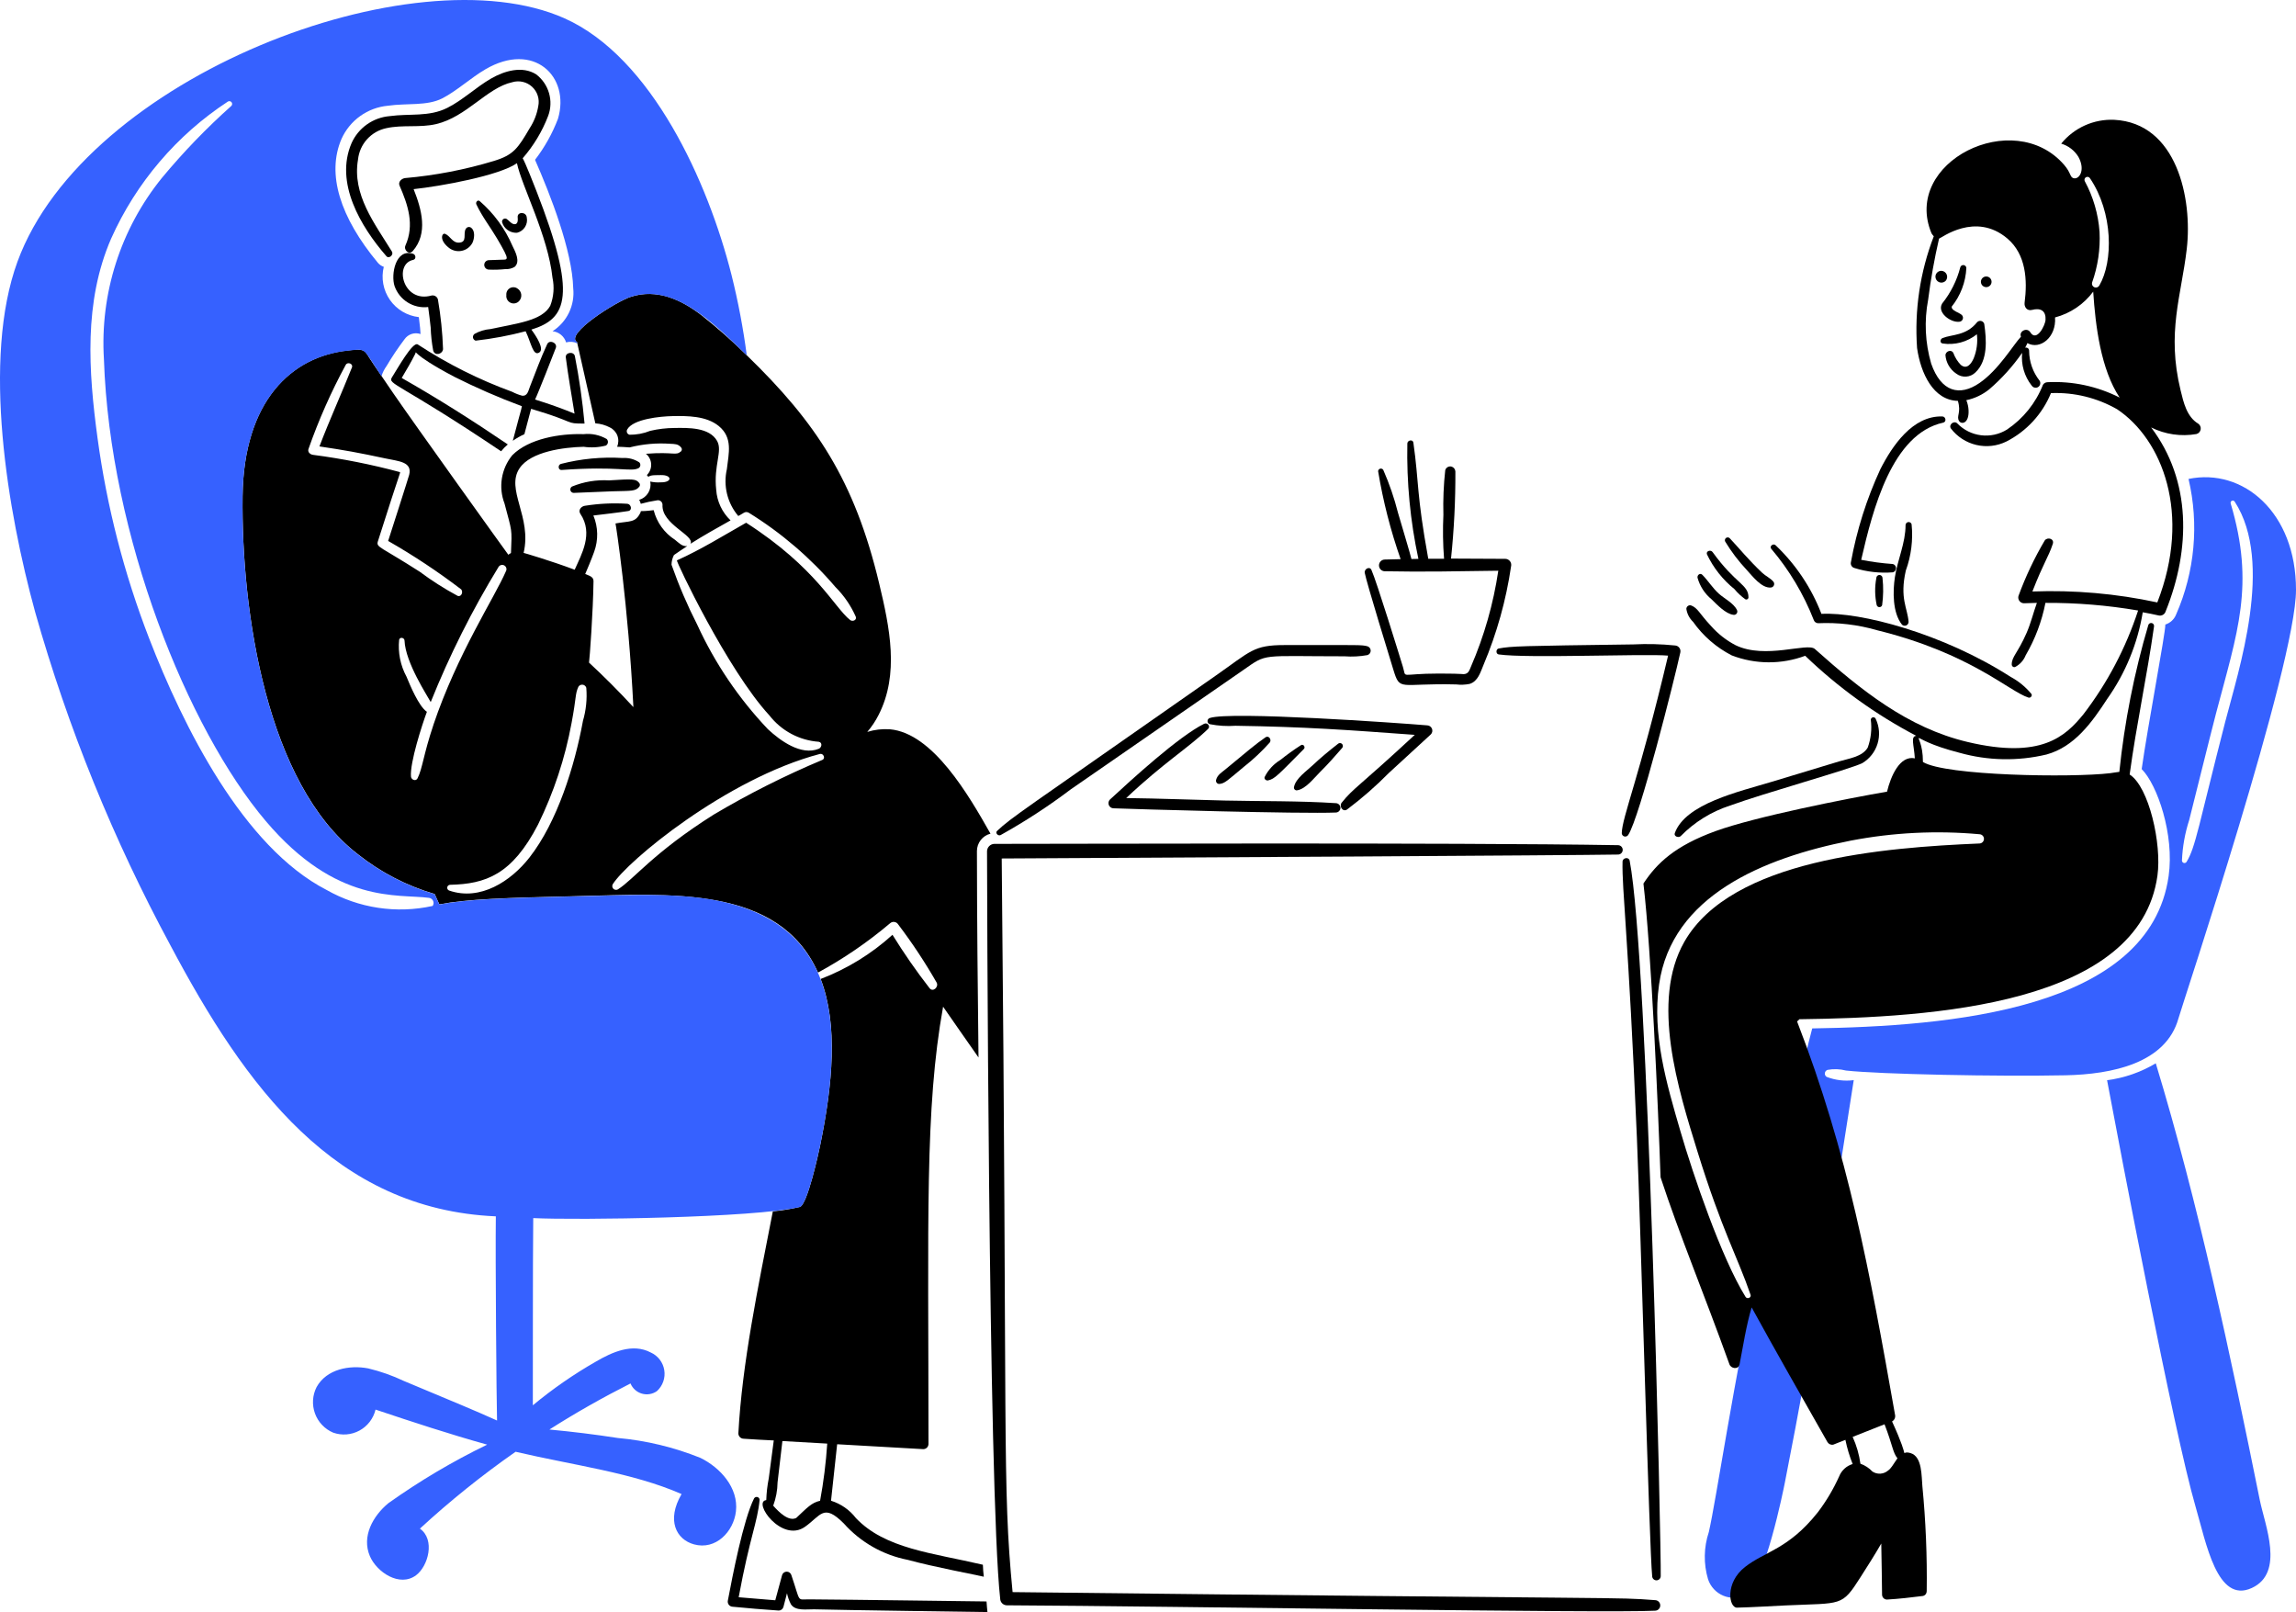 <?xml version="1.0" encoding="UTF-8"?> <svg xmlns="http://www.w3.org/2000/svg" width="967" height="679" viewBox="0 0 967 679" fill="none"> <path d="M921.738 201.688C926.218 220.766 924.389 240.783 916.526 258.733C916.136 259.739 915.525 260.644 914.738 261.382C913.952 262.121 913.009 262.673 911.981 262.998C911.981 266.907 904.54 305.904 902.005 323.871C908.622 330.487 915.824 351.548 913.365 368.884C905.354 425.491 820.545 432.184 763.246 433.079C760.309 443.768 746.582 503.714 742.378 523.675C729.41 585.576 722.976 630.772 719.709 645.135C717.555 651.577 717.437 658.525 719.373 665.036C719.88 666.577 720.712 667.991 721.812 669.183C722.912 670.376 724.254 671.319 725.749 671.949C727.244 672.58 728.857 672.882 730.478 672.837C732.1 672.792 733.693 672.4 735.151 671.688C743.203 667 751.204 626.991 751.723 624.354C764.177 561.1 771.644 513.313 780.734 454.868C776.87 455.37 772.943 454.892 769.312 453.479C769.05 453.312 768.841 453.073 768.709 452.791C768.578 452.509 768.529 452.196 768.57 451.887C768.611 451.579 768.738 451.288 768.939 451.05C769.139 450.812 769.403 450.636 769.699 450.542C772.276 450.068 774.925 450.161 777.461 450.817C791.677 452.39 841.759 453.397 869.93 452.817C889.602 452.41 912.24 447.728 917.493 428.865C919.254 422.544 967 279.738 967 248.421C967.036 215.837 944.774 196.939 921.738 201.688ZM937.261 303.69C925.947 347.695 924.71 356.78 920.908 362.954C920.786 363.144 920.605 363.29 920.393 363.37C920.182 363.449 919.95 363.459 919.733 363.396C919.515 363.334 919.323 363.204 919.186 363.024C919.048 362.845 918.972 362.625 918.969 362.399C919.205 356.595 920.232 350.85 922.023 345.323C923.28 340.493 930.675 310.505 933.332 300.361C942.325 266.179 949.772 246.436 939.485 212C939.42 211.779 939.439 211.542 939.537 211.334C939.636 211.126 939.808 210.961 940.02 210.872C940.232 210.782 940.47 210.774 940.688 210.849C940.905 210.924 941.088 211.076 941.201 211.277C957.874 236.99 942.727 282.446 937.266 303.69H937.261Z" fill="#3661FF"></path> <path d="M907.94 447.768C901.664 451.525 894.682 453.951 887.429 454.893C892.732 483.273 915.59 603.247 924.68 634.396C929.184 649.812 933.775 675.485 948.408 668.71C962.318 662.272 953.9 642.32 951.736 631.622C939.552 571.289 925.912 506.849 907.94 447.768Z" fill="#3661FF"></path> <path d="M697.004 673.841C678.956 672.497 696.322 673.536 426.473 670.461C422.01 624.334 424.351 608.281 421.892 361.519C489.3 361.188 662.379 360.206 681.465 359.86C681.988 359.86 682.489 359.652 682.858 359.283C683.227 358.913 683.435 358.412 683.435 357.89C683.435 357.368 683.227 356.867 682.858 356.497C682.489 356.128 681.988 355.92 681.465 355.92C613.004 354.734 437.879 355.411 418.808 355.365C417.99 355.382 417.21 355.715 416.631 356.294C416.053 356.872 415.72 357.652 415.703 358.47C415.703 359.229 416.212 628.187 421.246 673.24C421.26 673.972 421.557 674.669 422.074 675.186C422.591 675.703 423.289 676 424.02 676.014C494.7 676.376 676.813 679.409 697.045 678.284C697.634 678.279 698.197 678.04 698.61 677.619C699.023 677.199 699.251 676.631 699.246 676.042C699.241 675.453 699.001 674.89 698.581 674.477C698.16 674.064 697.593 673.836 697.004 673.841Z" fill="black"></path> <path d="M686.361 362.456C686.025 360.735 683.409 361.178 683.363 362.842C683.068 374.762 685.796 393.523 689.41 479.146C691.049 518.006 694.667 652.195 695.838 663.697C695.838 664.175 696.028 664.634 696.366 664.972C696.704 665.309 697.162 665.499 697.64 665.499C698.118 665.499 698.576 665.309 698.914 664.972C699.252 664.634 699.442 664.175 699.442 663.697C699.711 653.635 694.23 403.239 686.361 362.456Z" fill="black"></path> <path d="M421.424 351.666C431.7 345.947 441.564 339.518 450.944 332.427C460.645 325.719 518.734 285.571 523.569 282.202C533.931 274.97 530.45 276.379 566.251 276.379C569.483 276.619 572.732 276.448 575.921 275.87C576.318 275.748 576.665 275.501 576.912 275.167C577.159 274.833 577.292 274.428 577.292 274.013C577.292 273.597 577.159 273.193 576.912 272.858C576.665 272.524 576.318 272.278 575.921 272.155C573.274 271.503 573.671 271.646 540.996 271.646C527.91 271.646 526.806 274.191 512.112 284.452C428.193 343.212 426.397 343.904 419.923 349.925C419.042 350.755 420.32 352.175 421.424 351.666Z" fill="black"></path> <path d="M586.798 281.902C589.719 291.404 589.185 287.587 613.294 288.223C615.179 288.447 617.087 288.373 618.949 288.004C622.512 286.925 623.53 283.011 624.823 279.962C630.426 266.687 634.32 252.754 636.412 238.497C636.504 238.129 636.512 237.745 636.437 237.373C636.361 237.001 636.204 236.651 635.975 236.348C635.747 236.045 635.454 235.797 635.117 235.622C634.78 235.447 634.409 235.349 634.03 235.336C626.431 235.336 618.761 235.28 611.126 235.224C612.403 223.034 613.014 210.784 612.958 198.528C612.932 198.064 612.763 197.62 612.476 197.256C612.188 196.892 611.795 196.625 611.35 196.492C610.799 196.345 610.212 196.42 609.715 196.699C609.218 196.979 608.849 197.441 608.688 197.988C608 204.227 607.74 210.505 607.91 216.779C607.616 222.951 607.709 229.135 608.189 235.295H601.537C596.488 207.521 597.705 203.678 595.272 186.399C595.063 184.903 592.783 185.351 592.727 186.735C592.39 203.066 593.953 219.381 597.384 235.351C596.366 235.351 595.445 235.351 594.447 235.407C594.447 234.929 589.281 217.594 588.793 215.95C587.231 209.763 585.154 203.717 582.583 197.876C582.452 197.665 582.256 197.501 582.025 197.408C581.794 197.315 581.54 197.298 581.298 197.36C581.057 197.422 580.842 197.559 580.684 197.752C580.526 197.945 580.434 198.182 580.42 198.431C582.499 211.027 585.67 223.418 589.897 235.463C587.627 235.519 585.352 235.56 583.138 235.631C582.503 235.66 581.904 235.933 581.465 236.392C581.027 236.851 580.782 237.462 580.782 238.097C580.782 238.733 581.027 239.343 581.465 239.803C581.904 240.262 582.503 240.534 583.138 240.563C599.104 240.894 615.066 240.563 631.032 240.339C628.971 254.257 625.095 267.845 619.504 280.756C618.949 282.029 618.623 283.444 617.066 283.81C615.941 284.07 617.407 283.642 606.087 283.642C589.103 283.642 592.462 285.994 590.844 280.761C589.521 276.491 579.799 244.859 577.611 240.014C576.832 238.298 574.491 239.627 574.786 241.235C575.483 245.134 585.637 278.13 586.798 281.902Z" fill="black"></path> <path d="M705.427 271.814C699.609 271.219 693.754 271.071 687.914 271.371C639.984 272.013 636.666 272.094 631.2 273.092C629.978 273.311 629.927 275.402 631.2 275.586C643.293 277.331 693.044 275.199 702.546 276.095C690.397 327.5 683.206 343.935 683.033 350.877C683.045 351.192 683.157 351.494 683.354 351.74C683.55 351.986 683.82 352.162 684.125 352.243C684.429 352.324 684.751 352.305 685.044 352.189C685.336 352.073 685.584 351.867 685.751 351.6C690.555 344.388 705.264 285.943 707.702 274.746C707.778 274.4 707.776 274.042 707.698 273.697C707.62 273.351 707.467 273.028 707.25 272.748C707.033 272.468 706.758 272.24 706.443 272.078C706.128 271.917 705.781 271.827 705.427 271.814Z" fill="black"></path> <path d="M508.793 306.962C509.954 305.848 508.508 304.112 507.134 304.799C496.298 310.184 476.347 328.512 467.435 336.732C467.146 337.038 466.953 337.422 466.879 337.837C466.805 338.251 466.853 338.678 467.018 339.066C467.182 339.453 467.456 339.785 467.806 340.019C468.156 340.254 468.566 340.381 468.987 340.386C477.589 340.737 548.025 342.794 562.673 342.162C563.177 342.137 563.652 341.918 564 341.552C564.348 341.186 564.542 340.7 564.542 340.195C564.542 339.69 564.348 339.204 564 338.838C563.652 338.472 563.177 338.254 562.673 338.228C547.154 337.21 531.407 337.47 515.848 337.119C501.989 336.803 488.185 336.233 474.326 336.065C490.343 320.949 500.314 315.141 508.793 306.962Z" fill="black"></path> <path d="M567.334 340.891C573.585 336.198 579.478 331.047 584.965 325.48C590.876 320.074 596.771 314.659 602.652 309.233C602.945 308.921 603.143 308.532 603.222 308.111C603.3 307.69 603.257 307.255 603.096 306.859C602.935 306.462 602.664 306.119 602.315 305.872C601.965 305.624 601.552 305.482 601.125 305.462C589.144 304.444 518.082 299.431 509.541 302.362C509.259 302.444 509.012 302.615 508.836 302.849C508.659 303.084 508.564 303.369 508.564 303.663C508.564 303.956 508.659 304.242 508.836 304.476C509.012 304.711 509.259 304.882 509.541 304.963C513.099 305.669 516.735 305.893 520.352 305.63C549.688 306.078 567.09 307.35 595.857 309.457C571.605 331.933 570.139 331.73 565.09 338.005C563.873 339.481 565.507 342.113 567.334 340.891Z" fill="black"></path> <path d="M532.964 310.51C528.704 313.427 525.171 316.501 516.112 323.978C514.503 325.306 512.732 326.309 512.177 328.416C512.123 328.614 512.115 328.822 512.153 329.024C512.191 329.226 512.275 329.417 512.397 329.582C512.52 329.748 512.678 329.883 512.861 329.978C513.043 330.073 513.244 330.125 513.45 330.131C515.812 330.004 516.977 328.645 523.93 322.873C527.823 319.813 531.441 316.417 534.74 312.724C535.707 311.584 534.414 309.518 532.964 310.51Z" fill="black"></path> <path d="M534.073 328.635C536.883 328.019 538.272 326.39 549.154 315.402C549.923 314.623 548.925 313.172 547.933 313.793C544.941 315.71 542.053 317.783 539.28 320.003C536.422 321.724 534.115 324.224 532.628 327.21C532.302 328.029 533.244 328.818 534.073 328.635Z" fill="black"></path> <path d="M563.456 313.279C559.792 316.155 556.285 319.025 552.921 322.206C550.376 324.629 545.668 327.805 544.996 331.408C544.948 331.6 544.95 331.8 545.002 331.99C545.055 332.181 545.156 332.354 545.295 332.494C545.435 332.633 545.608 332.734 545.798 332.786C545.988 332.839 546.189 332.841 546.38 332.793C550.03 332.177 553.409 327.627 555.918 325.158C559.227 321.876 562.229 318.501 565.232 315.015C565.346 314.898 565.436 314.76 565.497 314.609C565.558 314.457 565.588 314.296 565.586 314.132C565.584 313.969 565.55 313.808 565.486 313.658C565.422 313.508 565.329 313.373 565.212 313.259C565.095 313.145 564.957 313.055 564.806 312.994C564.655 312.934 564.493 312.903 564.33 312.905C564.167 312.907 564.006 312.941 563.856 313.005C563.706 313.069 563.57 313.162 563.456 313.279Z" fill="black"></path> <path d="M218.693 126.703C219.025 126.327 219.272 125.882 219.415 125.401C219.558 124.92 219.594 124.413 219.52 123.916C219.446 123.42 219.265 122.945 218.988 122.526C218.712 122.107 218.347 121.754 217.919 121.491C217.45 121.163 216.897 120.977 216.325 120.956C215.754 120.935 215.188 121.079 214.697 121.372C214.205 121.664 213.808 122.092 213.554 122.604C213.299 123.116 213.198 123.691 213.262 124.259C213.171 124.923 213.298 125.598 213.623 126.184C213.948 126.77 214.453 127.235 215.064 127.51C215.675 127.785 216.359 127.855 217.013 127.709C217.667 127.564 218.256 127.211 218.693 126.703Z" fill="black"></path> <path d="M269.243 194.7C267.16 193.336 264.687 192.694 262.204 192.873C253.459 192.339 244.685 193.18 236.201 195.367C234.867 195.794 235.04 198.023 236.537 197.911C260.509 196.186 265.599 198.873 268.963 197.133C269.161 197.006 269.328 196.838 269.452 196.639C269.577 196.44 269.655 196.216 269.682 195.983C269.709 195.75 269.683 195.514 269.607 195.292C269.531 195.07 269.407 194.868 269.243 194.7Z" fill="black"></path> <path d="M256.519 202.294C251.177 201.97 245.831 202.861 240.883 204.9C240.617 205.062 240.411 205.305 240.296 205.594C240.18 205.884 240.162 206.202 240.243 206.503C240.325 206.803 240.502 207.069 240.748 207.26C240.994 207.451 241.295 207.557 241.606 207.562C247.037 207.404 252.473 207.053 257.847 206.895C265.965 206.666 267.711 206.966 269.324 204.859C269.481 204.608 269.544 204.31 269.503 204.017C269.462 203.724 269.32 203.455 269.101 203.256C267.762 201.653 266.474 201.673 256.519 202.294Z" fill="black"></path> <path d="M707.814 352.144C713.611 346.212 720.764 341.778 728.656 339.227C743.198 333.933 778.912 324.008 784.317 321.377C787.406 319.544 789.703 316.627 790.758 313.194C791.814 309.76 791.554 306.057 790.028 302.805C789.952 302.563 789.793 302.356 789.579 302.219C789.365 302.083 789.11 302.026 788.859 302.059C788.607 302.092 788.376 302.212 788.204 302.399C788.032 302.585 787.932 302.826 787.921 303.08C788.426 307.028 787.988 311.04 786.643 314.786C784.378 318.731 778.662 319.392 774.672 320.609C765.19 323.5 755.754 326.34 746.287 329.2C732.377 333.404 709.881 338.402 705.376 350.821C704.872 352.175 706.827 352.928 707.814 352.144Z" fill="black"></path> <path d="M819.405 118.31C819.736 117.952 819.956 117.508 820.042 117.029C820.127 116.55 820.074 116.057 819.887 115.607C819.701 115.158 819.39 114.772 818.99 114.494C818.591 114.216 818.12 114.058 817.634 114.04C817.306 114.038 816.981 114.102 816.678 114.227C816.375 114.351 816.1 114.535 815.868 114.767C815.636 114.999 815.452 115.274 815.327 115.577C815.202 115.881 815.139 116.206 815.14 116.533C815.146 117.025 815.295 117.504 815.57 117.912C815.845 118.319 816.234 118.637 816.688 118.826C817.142 119.015 817.641 119.067 818.124 118.975C818.607 118.884 819.053 118.652 819.405 118.31Z" fill="black"></path> <path d="M836.537 116.426C835.941 116.426 835.371 116.663 834.95 117.084C834.529 117.505 834.292 118.076 834.292 118.671C834.292 119.266 834.529 119.837 834.95 120.258C835.371 120.679 835.941 120.916 836.537 120.916C837.132 120.916 837.703 120.679 838.124 120.258C838.545 119.837 838.781 119.266 838.781 118.671C838.781 118.076 838.545 117.505 838.124 117.084C837.703 116.663 837.132 116.426 836.537 116.426Z" fill="black"></path> <path d="M825.116 135.497C825.44 135.491 825.756 135.389 826.024 135.206C826.292 135.022 826.501 134.765 826.625 134.464C826.749 134.164 826.782 133.834 826.721 133.515C826.66 133.195 826.507 132.901 826.281 132.668C825.228 131.614 821.731 130.835 822.011 129.105C825.723 124.475 827.877 118.791 828.164 112.864C828.151 112.557 828.031 112.265 827.824 112.039C827.617 111.813 827.337 111.667 827.033 111.627C826.729 111.586 826.421 111.655 826.162 111.82C825.904 111.984 825.711 112.235 825.619 112.528C824.187 118.101 821.584 123.306 817.985 127.797C815.649 131.624 821.573 135.899 825.116 135.497Z" fill="black"></path> <path d="M832.715 135.66C828.099 141.472 822.159 140.749 818.133 142.368C817.14 142.77 816.861 144.363 818.133 144.643C820.682 145.032 823.285 144.887 825.775 144.219C828.266 143.55 830.591 142.372 832.603 140.76C833.009 144.182 832.551 147.653 831.269 150.852C830.251 153.183 828.373 155.8 825.783 153.621C824.419 152.188 823.362 150.49 822.678 148.633C821.859 146.964 819.451 147.911 819.354 149.519C819.47 151.081 819.939 152.597 820.727 153.951C821.514 155.305 822.599 156.463 823.9 157.337C825.092 158.251 826.577 158.699 828.076 158.597C829.575 158.495 830.986 157.849 832.043 156.782C837.301 151.784 836.654 142.994 835.703 136.423C835.619 136.121 835.458 135.847 835.234 135.628C835.011 135.409 834.733 135.253 834.43 135.175C834.127 135.098 833.809 135.102 833.507 135.187C833.206 135.272 832.933 135.435 832.715 135.66Z" fill="black"></path> <path d="M780.988 239.184C786.236 240.829 791.752 241.449 797.234 241.011C797.613 240.902 797.946 240.672 798.183 240.357C798.419 240.043 798.547 239.659 798.547 239.265C798.547 238.871 798.419 238.488 798.183 238.173C797.946 237.858 797.613 237.629 797.234 237.519C792.748 237.206 788.286 236.613 783.874 235.743C788.801 214.367 796.853 182.709 818.407 177.981C819.909 177.65 819.517 175.436 818.077 175.375C805.551 174.968 796.949 187.732 791.91 197.657C786.159 210.112 782.005 223.244 779.548 236.741C779.423 237.255 779.504 237.798 779.772 238.254C780.041 238.71 780.477 239.044 780.988 239.184Z" fill="black"></path> <path d="M805.103 220.755C805.011 220.462 804.819 220.211 804.561 220.047C804.302 219.882 803.994 219.813 803.69 219.854C803.386 219.894 803.106 220.04 802.899 220.266C802.692 220.492 802.571 220.784 802.558 221.091C802.558 228.684 799.204 235.611 798.069 243.042C797.158 249.028 797.051 258.067 801.062 263.055C801.293 263.276 801.583 263.426 801.898 263.484C802.212 263.542 802.537 263.508 802.832 263.384C803.127 263.26 803.379 263.052 803.557 262.787C803.736 262.521 803.833 262.209 803.836 261.889C803.408 256.016 799.998 252.031 802.67 240.268C804.94 234.03 805.771 227.359 805.103 220.755Z" fill="black"></path> <path d="M720.895 252.417C723.154 254.646 726.773 258.463 729.99 258.901C730.253 258.96 730.527 258.942 730.78 258.849C731.033 258.757 731.254 258.594 731.417 258.38C731.58 258.166 731.679 257.909 731.701 257.641C731.723 257.372 731.668 257.103 731.542 256.865C730.158 253.979 726.223 252.091 723.908 249.994C721.251 247.602 719.429 244.543 716.975 242.065C716.039 241.118 714.761 242.121 714.94 243.286C715.934 246.872 718.014 250.061 720.895 252.417Z" fill="black"></path> <path d="M730.489 248.086C731.825 249.702 733.364 251.137 735.07 252.356C735.206 252.428 735.358 252.464 735.513 252.461C735.667 252.457 735.818 252.415 735.951 252.337C736.084 252.259 736.194 252.148 736.273 252.015C736.351 251.882 736.394 251.732 736.398 251.578C736.398 246.055 731.1 246.096 721.267 232.456C720.498 231.392 718.365 232.018 718.935 233.474C721.639 239.151 725.588 244.146 730.489 248.086Z" fill="black"></path> <path d="M735.701 240.049C738.021 242.548 741.905 247.755 745.788 247.424C746.076 247.409 746.353 247.312 746.588 247.146C746.823 246.979 747.006 246.75 747.116 246.483C747.227 246.217 747.259 245.926 747.211 245.642C747.162 245.358 747.034 245.094 746.842 244.879C745.585 243.419 743.635 242.589 742.185 241.22C736.393 235.743 732.56 230.974 728.494 226.638C728.287 226.438 728.016 226.319 727.729 226.303C727.442 226.286 727.159 226.373 726.931 226.547C726.702 226.721 726.544 226.971 726.484 227.252C726.425 227.533 726.468 227.826 726.605 228.078C729.213 232.374 732.261 236.386 735.701 240.049Z" fill="black"></path> <path d="M763.861 261.003C763.981 261.413 764.228 261.773 764.567 262.033C764.905 262.292 765.318 262.436 765.745 262.444C774.11 262.071 782.481 263.064 790.526 265.385C829.976 275.107 846.151 291.18 854.33 293.765C855.17 294.03 856.107 292.992 855.552 292.213C853.141 289.289 850.185 286.86 846.849 285.062C818.173 266.658 783.396 257.629 767.129 258.509C762.925 247.568 756.335 237.701 747.839 229.626C746.908 228.674 745.137 229.946 745.956 231.066C753.539 239.986 759.589 250.103 763.861 261.003Z" fill="black"></path> <path d="M790.247 243.428C789.54 247.208 789.597 251.092 790.415 254.849C790.493 255.09 790.645 255.299 790.849 255.448C791.053 255.596 791.3 255.676 791.552 255.676C791.805 255.676 792.051 255.596 792.255 255.448C792.46 255.299 792.612 255.09 792.69 254.849C793.215 251.064 793.269 247.228 792.853 243.428C792.853 243.083 792.715 242.751 792.471 242.507C792.227 242.263 791.895 242.125 791.55 242.125C791.204 242.125 790.873 242.263 790.628 242.507C790.384 242.751 790.247 243.083 790.247 243.428Z" fill="black"></path> <path d="M925.81 178.403C920.97 175.497 919.626 169.415 918.384 164.32C912.46 139.986 918.69 124.621 920.99 104.837C923.453 83.608 916.832 51.818 890.452 50.454C886.204 50.263 881.969 51.071 878.09 52.813C874.21 54.555 870.793 57.183 868.114 60.486C871.148 61.381 873.738 63.378 875.376 66.084C878.476 71.78 875.58 75.811 873.213 75.007C871.737 74.498 872.226 72.752 869.33 69.408C848.03 44.815 800.93 68.319 813.507 98.292C813.789 98.72 814.104 99.127 814.448 99.508C808.673 114.49 806.27 130.561 807.409 146.577C808.936 157.179 814.229 168.58 824.592 168.809C826.119 173.873 823.818 175.191 825.101 177.288C826.058 178.861 829.351 178.393 829.096 172.799C829.03 171.332 828.711 169.888 828.155 168.529C831.686 167.783 834.99 166.214 837.8 163.948C843.052 159.438 847.709 154.278 851.659 148.593C851.159 153.517 852.59 158.444 855.649 162.335C855.873 162.703 856.211 162.988 856.611 163.148C857.011 163.307 857.452 163.333 857.868 163.221C858.159 163.142 858.427 162.998 858.653 162.798C858.878 162.598 859.054 162.349 859.166 162.069C859.279 161.79 859.325 161.489 859.301 161.188C859.277 160.888 859.184 160.598 859.029 160.34C856.181 156.741 854.62 152.292 854.595 147.702C854.602 147.497 854.559 147.294 854.471 147.109C854.384 146.924 854.253 146.762 854.09 146.637C853.928 146.512 853.738 146.428 853.536 146.391C853.335 146.354 853.127 146.366 852.931 146.425C853.28 145.796 853.595 145.149 853.873 144.485C859.202 147.463 866.113 142.048 865.518 133.675C871.952 131.98 877.62 128.148 881.591 122.809C882.538 137.217 884.772 155.489 892.737 167.435C883.349 162.66 872.876 160.425 862.357 160.951C861.966 160.954 861.582 161.057 861.242 161.252C860.903 161.446 860.619 161.724 860.418 162.06C857.401 169.728 852.121 176.297 845.281 180.892C842.03 182.913 838.185 183.763 834.384 183.3C830.583 182.837 827.055 181.09 824.383 178.347C823.05 176.907 820.551 178.795 821.665 180.454C824.322 183.926 828.099 186.37 832.355 187.37C836.611 188.371 841.081 187.865 845.006 185.941C853.511 181.61 860.178 174.372 863.798 165.541C873.549 165.147 883.214 167.509 891.684 172.356C910.597 184.994 923.158 216.27 908.592 253.689C891.315 249.969 873.64 248.421 855.98 249.083C860.764 236.787 862.663 234.786 864.576 229.02C865.289 226.852 862.362 226.027 861.192 227.574C856.791 235.024 853.08 242.861 850.106 250.987C850.011 251.345 849.998 251.72 850.07 252.083C850.142 252.447 850.296 252.789 850.521 253.084C850.745 253.379 851.034 253.618 851.365 253.784C851.697 253.95 852.062 254.038 852.432 254.041C854.265 253.979 856.036 253.934 857.868 253.878C856.372 258.036 855.323 262.423 853.542 266.515C849.781 275.117 847.241 276.501 847.276 279.881C847.28 280.043 847.32 280.202 847.392 280.347C847.465 280.492 847.569 280.619 847.696 280.719C847.823 280.82 847.971 280.89 848.13 280.927C848.287 280.963 848.452 280.964 848.61 280.929C850.685 279.88 852.303 278.105 853.155 275.941C857.137 269.102 859.948 261.644 861.472 253.878C874.55 253.809 887.609 254.885 900.499 257.094C895.342 272.873 887.544 287.661 877.438 300.83C869.803 310.169 859.66 319.768 828.76 312.475C803.383 306.484 783.712 290.528 764.345 273.285C761.175 270.465 743.478 277.809 730.917 271.681C727.014 269.633 723.52 266.889 720.605 263.584C715.566 258.209 715.118 256.041 712.176 254.931C711.948 254.873 711.709 254.868 711.478 254.916C711.247 254.964 711.03 255.064 710.843 255.208C710.656 255.352 710.505 255.537 710.4 255.748C710.295 255.959 710.239 256.192 710.237 256.428C710.554 258.503 711.549 260.414 713.067 261.863C717.279 267.817 722.866 272.666 729.354 275.997C739.301 279.822 750.303 279.88 760.289 276.16C774.212 289.553 789.966 300.903 807.078 309.869C804.569 310.078 806.127 313.696 806.468 319.346C800.09 318.018 796.288 326.98 794.761 333.373C777.853 336.289 739.05 343.97 722.488 350.006C705.468 356.2 697.793 363.489 692.164 372.07C695.472 400.317 698.358 466.386 699.371 495.749C707.397 520.179 717.348 543.892 728.382 574.526C729.059 576.404 732.199 576.852 732.652 574.526C734.037 567.37 735.523 557.812 737.742 550.574C748.16 569.589 758.966 588.416 769.669 607.289C769.917 607.71 770.294 608.04 770.744 608.23C771.194 608.419 771.694 608.459 772.168 608.342L777.222 606.337C777.934 609.814 778.956 613.221 780.276 616.516C778.996 616.898 777.819 617.565 776.834 618.468C775.849 619.371 775.082 620.485 774.591 621.728C772.166 627.118 769.133 632.214 765.552 636.916C753.179 652.454 743.488 653.202 734.953 659.865C726.417 666.527 728.117 677.078 731.573 676.997C738.449 676.829 745.376 676.366 752.247 676.055C775.914 674.976 775.609 676.691 783.569 664.191C786.572 659.483 789.56 654.821 792.328 650.001C792.44 657.203 792.608 664.354 792.664 671.561C792.677 672.097 792.896 672.607 793.275 672.986C793.654 673.365 794.164 673.584 794.7 673.597C799.79 673.301 804.88 672.716 809.969 672.07C810.405 671.95 810.789 671.688 811.06 671.326C811.331 670.964 811.474 670.522 811.466 670.07C811.674 655.287 811.064 640.505 809.638 625.79C809.236 621.855 809.684 613.442 804.701 611.93C799.347 610.302 805.424 617.249 796.874 598.585C797.331 598.333 797.7 597.947 797.931 597.478C798.161 597.009 798.242 596.48 798.161 595.964C787.285 534.45 778.347 485.671 756.859 430.097C757.248 429.894 757.574 429.587 757.8 429.211C813.949 428.509 901.069 423.15 908.648 368.726C910.505 355.36 905.085 331.373 896.941 326.151C899.766 305.253 904.265 284.68 907.197 263.843C907.262 263.535 907.207 263.213 907.043 262.943C906.879 262.674 906.619 262.477 906.316 262.392C906.012 262.307 905.688 262.341 905.408 262.487C905.128 262.632 904.915 262.879 904.81 263.176C898.849 283.38 894.76 304.089 892.595 325.041C891.317 325.153 890.05 325.443 888.767 325.596C872.394 327.545 819.288 326.695 809.878 320.883C809.878 305.553 800.324 310.622 825.289 317.005C837.243 320.364 849.857 320.613 861.935 317.727C873.733 314.485 881.102 304.138 887.49 294.315C895.183 283.449 900.302 270.975 902.459 257.837C904.673 258.224 906.892 258.662 909.111 259.171C909.735 259.324 910.394 259.231 910.952 258.91C911.509 258.59 911.922 258.067 912.103 257.451C922.705 231.137 922.914 202.324 905.996 180.006C911.895 182.94 918.577 183.912 925.067 182.78C925.52 182.661 925.928 182.413 926.244 182.068C926.56 181.722 926.77 181.293 926.848 180.831C926.927 180.369 926.87 179.895 926.686 179.464C926.502 179.034 926.198 178.665 925.81 178.403ZM855.109 139.935C853.71 137.67 850.178 139.549 851.175 141.763C847.841 145.325 841.836 155.683 833.712 161.276C825.309 167.063 817.543 165.053 813.354 153.133C810.8 144.369 810.363 135.123 812.081 126.158C813.176 117.53 814.705 108.964 816.662 100.49C817.431 100.394 831.987 88.967 845.49 100.49C853.298 107.153 853.939 117.938 852.697 127.466C852.458 129.293 853.745 131.028 855.751 130.519C859.675 129.466 861.726 131.095 861.512 134.678C861.405 136.988 857.751 144.211 855.109 139.935ZM884.156 120.254C883.958 120.602 883.641 120.867 883.263 121C882.885 121.132 882.472 121.124 882.099 120.976C881.727 120.827 881.421 120.549 881.238 120.193C881.055 119.837 881.006 119.426 881.102 119.037C883.549 112.188 884.623 104.924 884.263 97.661C883.73 90.187 881.614 82.912 878.054 76.32C877.9 76.034 877.863 75.7 877.951 75.387C878.038 75.074 878.243 74.808 878.522 74.643C878.801 74.478 879.134 74.427 879.45 74.502C879.766 74.576 880.04 74.77 880.217 75.042C890.03 89.548 890.075 110.156 884.156 120.249V120.254ZM799.159 614.083C797.001 617.244 796.471 618.374 795.148 619.295C794.246 620.057 793.122 620.506 791.943 620.577C790.764 620.648 789.595 620.335 788.608 619.687C787.207 618.203 785.476 617.071 783.554 616.384C783.006 612.484 781.904 608.683 780.281 605.095C796.543 598.651 790.837 600.937 793.703 599.781C797.108 608.561 797.204 611.839 799.138 614.078L799.159 614.083ZM833.733 351.314C834.231 351.34 834.7 351.555 835.043 351.917C835.386 352.278 835.578 352.757 835.578 353.256C835.578 353.754 835.386 354.234 835.043 354.595C834.7 354.956 834.231 355.172 833.733 355.198C793.723 356.898 729.222 361.814 709.387 396.607C695.136 421.597 706.72 458.518 714.986 485.142C725.257 518.225 731.838 529.422 737.274 545.235C737.711 546.508 735.823 547.18 735.166 546.121C725.038 529.834 713.072 494.715 707.723 476.326C701.921 456.416 695.757 435.528 698.745 414.568C704.053 377.292 742.48 361.305 779.457 354.002C797.327 350.571 815.59 349.664 833.712 351.309L833.733 351.314Z" fill="black"></path> <path d="M174.01 109.438C175.344 109.158 175.176 107.28 174.01 106.893C166.636 104.415 164.528 115.602 166.198 120.534C167.213 123.379 169.165 125.795 171.732 127.386C174.3 128.977 177.332 129.65 180.332 129.293C180.719 132.174 181.095 135.003 181.385 137.884C181.494 141.14 181.847 144.382 182.439 147.585C183.07 150.018 186.333 149.249 186.597 147.03C186.354 140.005 185.631 133.004 184.434 126.076C184.273 125.5 183.894 125.01 183.376 124.71C182.859 124.409 182.245 124.322 181.665 124.468C169.791 127.766 165.719 111.179 174.01 109.438Z" fill="black"></path> <path d="M225.843 80.224C225.126 78.381 221.212 68.355 220.138 66.644C224.75 61.356 228.39 55.294 230.892 48.739C232.02 45.679 232.138 42.338 231.23 39.206C230.321 36.073 228.434 33.314 225.843 31.332C219.96 27.576 212.366 29.872 206.778 33.104C200.39 36.799 195.02 42.077 188.424 45.41C180.663 49.334 172.407 47.741 164.147 48.902C160.694 49.183 157.381 50.386 154.553 52.385C151.725 54.385 149.485 57.107 148.068 60.267C140.866 76.956 151.947 95.467 162.65 107.779C163.704 109.219 165.958 107.397 165.032 105.891C157.851 94.185 148.236 81.969 150.781 67.209C151.108 64.025 152.439 61.026 154.582 58.648C156.724 56.269 159.568 54.633 162.701 53.976C169.572 52.449 176.779 53.864 183.655 52.261C196.537 49.248 205.134 36.931 215.72 34.63C217.161 34.192 218.691 34.138 220.159 34.472C221.627 34.807 222.983 35.519 224.092 36.537C225.201 37.556 226.024 38.847 226.481 40.282C226.939 41.716 227.013 43.246 226.699 44.718C226.151 48.02 224.924 51.173 223.095 53.976C218.128 62.476 216.27 65.275 208.014 67.779C195.841 71.462 183.32 73.877 170.651 74.986C169.267 75.109 167.567 76.513 168.269 78.147C171.832 86.291 174.647 94.704 170.763 103.371C169.918 105.255 172.254 107.525 173.817 105.753C180.388 98.302 177.588 88.128 174.204 79.649C185.528 78.453 210.279 73.979 217.72 68.726C219.726 78.315 230.816 99.264 232.689 116.956C233.536 120.899 233.208 125.004 231.747 128.764C228.251 135.111 217.787 136.134 206.579 138.572C204.245 138.759 201.977 139.441 199.927 140.572C199.67 140.736 199.465 140.971 199.337 141.248C199.208 141.525 199.162 141.833 199.202 142.135C199.243 142.438 199.369 142.723 199.566 142.956C199.763 143.189 200.022 143.362 200.314 143.453C207.422 142.647 214.463 141.325 221.38 139.498C223.736 144.415 224.469 149.967 227.034 148.496C229.493 147.087 225.859 141.6 223.803 138.796C238.771 134.169 243.255 124.814 225.843 80.224Z" fill="black"></path> <path d="M188.704 104.064C189.457 104.742 190.355 105.238 191.329 105.514C192.304 105.79 193.328 105.839 194.325 105.656C195.321 105.474 196.262 105.065 197.075 104.462C197.889 103.858 198.553 103.076 199.016 102.176C199.795 100.46 200.166 97.371 198.573 96.022C198.406 95.86 198.205 95.739 197.984 95.667C197.762 95.595 197.528 95.574 197.298 95.606C197.067 95.639 196.847 95.723 196.655 95.854C196.462 95.984 196.302 96.156 196.186 96.358C194.898 98.323 197.021 102.084 193.249 102.176C190.476 102.247 189.656 99.325 187.427 98.465C186.226 97.997 184.867 100.852 188.704 104.064Z" fill="black"></path> <path d="M216.641 94.419C215.369 94.343 214.361 92.821 213.374 92.2C213.154 92.073 212.901 92.015 212.648 92.031C212.395 92.047 212.152 92.138 211.951 92.292C211.749 92.446 211.597 92.656 211.514 92.896C211.432 93.136 211.422 93.395 211.485 93.64C211.887 94.967 212.723 96.121 213.86 96.916C214.996 97.71 216.366 98.1 217.751 98.022C219.144 97.686 220.352 96.821 221.117 95.609C221.883 94.398 222.147 92.936 221.853 91.533C221.599 89.1 217.781 89.095 218.031 91.533C218.143 92.602 218.199 94.505 216.641 94.419Z" fill="black"></path> <path d="M202.009 84.662C201.118 84 200.237 85.211 200.624 86.046C202.96 91.085 206.513 95.63 209.327 100.404C215.237 110.441 213.832 109.189 210.768 109.382C209.16 109.484 207.551 109.459 205.943 109.55C205.414 109.55 204.906 109.76 204.532 110.135C204.158 110.509 203.948 111.016 203.948 111.545C203.948 112.074 204.158 112.582 204.532 112.956C204.906 113.33 205.414 113.54 205.943 113.54C208.256 113.639 210.573 113.566 212.875 113.322C214.233 113.407 215.585 113.078 216.753 112.38C219.298 110.146 216.982 105.886 215.812 103.509C212.696 96.263 207.977 89.818 202.009 84.662Z" fill="black"></path> <path d="M241.978 174.189C236.547 171.97 230.999 169.974 225.345 168.259C225.345 168.203 225.401 168.203 225.401 168.147C226.302 166.442 233.544 148.038 234.104 146.47C234.832 144.368 231.396 142.872 230.45 144.944C227.747 150.771 225.538 156.853 223.187 162.849C222.51 164.564 222.169 166.921 219.858 166.62C218.436 166.237 217.06 165.697 215.756 165.012C201.747 159.901 188.374 153.194 175.899 145.025C173.786 143.814 167.348 155.347 165.088 158.884C163.144 161.938 167.811 161.001 211.043 190.038C211.891 188.988 212.838 188.024 213.873 187.157C199.347 177.288 184.49 167.862 169.19 159.164C171.186 155.785 173.171 152.451 174.901 148.985C175.731 147.305 172.03 148.476 191.254 158.63C200.465 163.26 209.922 167.384 219.583 170.982C220.092 170.982 219.95 170.417 215.98 185.62C217.508 184.535 219.142 183.606 220.856 182.846C221.797 179.283 222.744 175.695 223.685 172.158C243.673 178.082 237.397 178.367 246.192 178.367C245.314 168.843 243.955 159.369 242.12 149.982C241.693 147.875 238.049 148.318 238.293 150.491C239.29 158.258 240.705 166.208 241.978 174.189Z" fill="black"></path> <path d="M415.494 674.396C414.013 674.396 356.215 673.597 340.712 673.51C335.454 673.48 337.327 675.093 333.281 663.255C333.15 662.843 332.891 662.485 332.542 662.23C332.194 661.976 331.774 661.839 331.342 661.839C330.91 661.839 330.49 661.976 330.141 662.23C329.793 662.485 329.534 662.843 329.403 663.255C328.441 666.817 327.464 670.35 326.517 673.897C321.361 673.454 316.261 673.012 311.105 672.62C315.885 646.79 318.994 641.323 319.921 631.597C319.914 631.326 319.819 631.064 319.651 630.852C319.482 630.639 319.249 630.487 318.987 630.418C318.725 630.349 318.447 630.367 318.196 630.47C317.945 630.572 317.734 630.753 317.595 630.986C313.045 640.086 308.484 663.799 306.56 673.953C306.484 674.262 306.477 674.584 306.54 674.896C306.604 675.208 306.736 675.502 306.927 675.757C307.118 676.012 307.363 676.221 307.645 676.369C307.926 676.518 308.237 676.602 308.556 676.615C315.035 677.261 321.473 677.77 327.962 678.223C328.416 678.223 328.857 678.073 329.218 677.797C329.578 677.521 329.838 677.134 329.958 676.696C330.467 674.762 330.975 672.874 331.454 670.935C331.795 672.556 332.354 674.122 333.118 675.592C334.981 678.539 339.933 677.628 342.819 677.699C352.571 677.994 415.718 678.86 415.881 678.86C415.825 678.376 415.494 674.94 415.494 674.396Z" fill="black"></path> <path d="M360.501 639.303C357.84 635.837 354.173 633.278 350.001 631.979C350.54 627.134 352.037 613.32 352.581 608.19C364.959 608.913 378.818 609.717 388.886 610.256C389.457 610.247 390.001 610.016 390.405 609.613C390.809 609.209 391.04 608.664 391.049 608.093C391.049 513.018 389.446 467.074 397.202 423.934C402.19 431.085 407.122 438.236 412.115 445.311C411.779 416.651 411.479 387.324 411.448 358.389C411.454 356.709 412.018 355.078 413.052 353.753C414.085 352.428 415.53 351.484 417.159 351.07C408.043 334.936 392.901 308.678 374.752 307.106C371.55 306.894 368.336 307.27 365.27 308.215C367.143 306.034 368.744 303.632 370.039 301.064C378.823 283.851 374.736 264.327 370.258 245.628C359.87 202.213 343.71 177.935 314.516 149.616C308.46 143.646 302.083 138.01 295.414 132.734C286.471 125.878 276.582 121.603 265.818 124.942C259.674 126.85 237.657 140.72 243.031 144.069C243.067 144.232 248.223 167.069 250.737 178.271C252.87 178.415 254.95 179.001 256.845 179.991C258.31 180.688 259.449 181.926 260.018 183.446C260.588 184.965 260.545 186.647 259.898 188.135C260.443 188.135 264.163 188.272 265.166 188.41C270.759 186.991 276.542 186.476 282.298 186.883C284.069 186.985 285.596 186.883 286.843 188.41C287.056 188.633 287.176 188.93 287.176 189.239C287.176 189.548 287.056 189.846 286.843 190.069C284.492 192.049 284.105 190.176 272.042 191.087C272.7 191.624 273.237 192.293 273.617 193.052C273.997 193.811 274.213 194.641 274.249 195.489C274.286 196.337 274.143 197.183 273.829 197.972C273.515 198.761 273.038 199.474 272.429 200.065C272.679 200.283 272.886 200.545 273.04 200.839C273.971 199.907 276.603 200.126 278.196 200.065C283.102 199.882 283.367 203.216 278.196 203.119C276.745 203.217 275.288 203.105 273.869 202.788C274.187 204.421 273.886 206.113 273.025 207.536C272.165 208.959 270.806 210.012 269.212 210.489C269.512 211.011 269.736 211.573 269.879 212.158C272.103 211.54 274.362 211.058 276.643 210.713C276.924 210.641 277.217 210.634 277.501 210.692C277.784 210.75 278.051 210.872 278.28 211.049C278.51 211.225 278.696 211.452 278.825 211.711C278.954 211.97 279.023 212.255 279.025 212.545C278.516 220.861 292.879 225.519 290.777 229.005C296.264 225.513 301.975 222.358 307.685 219.141C304.133 215.761 301.977 211.172 301.644 206.28C300.494 195.831 304.418 189.993 302.031 185.712C298.768 179.885 289.78 180.149 284.069 180.226C280.616 180.245 277.176 180.653 273.814 181.442C271.034 182.571 268.053 183.119 265.054 183.05C264.834 182.984 264.632 182.869 264.463 182.714C264.294 182.559 264.162 182.368 264.076 182.154C263.991 181.941 263.955 181.711 263.971 181.482C263.987 181.253 264.055 181.031 264.169 180.831C266.713 176.429 278.058 175.34 283.128 175.233C289.505 175.1 297.48 175.126 302.697 179.391C308.734 184.328 306.907 190.812 306.133 197.576C305.346 201.011 305.371 204.582 306.206 208.006C307.041 211.43 308.663 214.612 310.943 217.299C311.716 216.856 312.546 216.413 313.325 215.914C313.631 215.727 313.983 215.627 314.343 215.627C314.702 215.627 315.054 215.727 315.36 215.914C329.064 224.386 341.37 234.934 351.838 247.18C355.454 250.788 358.367 255.037 360.429 259.711C360.938 261.207 359.04 261.874 358.047 261.095C351.349 255.827 343.857 239.144 314.251 220.129C304.662 225.559 295.129 231.489 285.092 235.983C284.583 236.151 306.367 282.126 324.064 301.288C326.558 304.49 329.699 307.132 333.281 309.042C336.862 310.952 340.806 312.087 344.855 312.374C346.519 312.699 346.071 314.812 344.855 315.31C337.424 318.364 328.568 311.88 323.402 307.055C311.152 294.15 301.111 279.315 293.684 263.146C289.504 254.952 285.875 246.488 282.822 237.81C282.842 236.392 283.19 234.999 283.84 233.738C285.688 232.435 287.55 231.193 289.439 229.967C287.332 230.247 285.825 228.537 284.283 227.31C279.81 224.446 276.598 219.985 275.3 214.835C268.352 215.706 270.342 214.662 269.701 215.945C267.523 220.291 265.248 219.304 259.227 220.434C259.394 220.943 264.586 254.479 266.764 297.771C260.779 291.284 254.551 285.037 248.08 279.031C248.345 277.408 249.8 257.517 249.968 244.661C249.968 242.762 247.902 242.37 246.472 241.724C246.731 241.215 249.526 234.476 250.243 232.354C252.049 227.402 251.931 221.954 249.912 217.085C254.788 216.479 259.72 215.96 264.601 215.202C266.428 214.922 265.823 212.296 264.214 212.148C258.252 211.767 252.266 212.047 246.365 212.983C244.807 213.186 243.377 214.805 244.421 216.362C250.05 224.73 244.853 233.509 242.039 239.922C231.946 236.136 221.039 232.944 220.53 232.827C224.133 217.716 212.778 206.066 218.865 197.123C223.629 190.135 237.417 188.364 245.81 188.145C248.935 188.598 252.118 188.425 255.175 187.636C255.408 187.499 255.607 187.311 255.755 187.084C255.904 186.858 255.998 186.601 256.03 186.332C256.063 186.064 256.033 185.792 255.943 185.537C255.853 185.282 255.705 185.051 255.511 184.862C252.558 183.164 249.14 182.451 245.754 182.826C236.018 182.496 222.734 184.654 215.761 191.698C213.465 194.499 211.953 197.86 211.379 201.436C210.805 205.012 211.189 208.677 212.493 212.056C215.705 224.297 215.644 222.236 215.206 232.899C214.805 233.086 214.431 233.327 214.096 233.616C213.292 232.598 174.326 178.276 165.592 165.542C151.051 144.333 156.578 151.917 154.181 148.588C152.695 146.527 149.122 147.336 146.745 147.57C122.65 150.024 102.653 168.947 102.17 208.936C101.589 257.604 112.318 330.147 150.735 359.728C160.323 367.347 171.299 373.033 183.055 376.468C183.706 377.918 184.378 379.379 185.045 380.835C196.751 378.58 213.099 378.071 241.708 377.409C282.099 376.478 327.978 372.559 344.519 409.561C355.305 403.704 365.463 396.758 374.833 388.831C375.074 388.602 375.363 388.431 375.679 388.328C375.995 388.225 376.329 388.193 376.659 388.236C376.988 388.278 377.304 388.393 377.583 388.573C377.862 388.752 378.098 388.991 378.274 389.273C384.215 397.098 389.64 405.301 394.515 413.831C395.411 415.658 392.952 417.938 391.522 416.162C385.912 408.944 380.693 401.431 375.887 393.656C367.049 401.684 356.791 407.993 345.639 412.258C353.029 431.472 350.728 456.538 345.4 482.465C344.891 484.959 340.025 507.491 336.859 508.239C333.121 509.14 329.323 509.767 325.494 510.117C319.213 542.309 312.536 574.247 310.973 603.65C310.987 604.233 311.225 604.788 311.637 605.2C312.05 605.612 312.604 605.85 313.187 605.864C317.396 606.174 321.616 606.373 325.886 606.587C325.606 608.47 324.232 619.112 323.779 622.553C323.177 625.573 322.825 628.637 322.725 631.714C316.775 632.376 329.24 649.859 339.012 642.968C345.802 638.183 346.804 632.966 355.365 641.527C362.44 649.466 371.926 654.86 382.366 656.883C393.517 659.936 411.168 663.184 414.349 663.978C414.13 662.313 414.018 660.593 413.962 658.934C392.535 653.926 372.782 652.2 360.501 639.303ZM159.103 228.13C169.027 196.803 168.692 199.312 168.412 198.803C156.39 195.57 144.167 193.144 131.822 191.54C130.657 191.382 129.445 190.379 129.934 189.046C134.212 176.839 139.459 164.993 145.625 153.622C146.404 152.243 148.847 153.184 148.231 154.731C143.757 165.929 138.805 176.795 134.535 187.992C145.401 189.616 150.822 190.588 162.253 193.036C167.791 194.227 173.7 194.41 172.346 199.912C172.025 201.21 163.643 227.285 163.475 227.799C174.17 233.911 184.448 240.725 194.242 248.198C195.193 249.303 194.293 251.537 192.715 250.916C187.152 247.916 181.816 244.514 176.749 240.737C160.146 230.109 158.492 230.557 159.103 228.13ZM182.515 305.355C178.336 317.748 177.99 323.459 175.863 327.749C175.145 329.195 173.201 328.36 173.089 327.032C172.58 321.225 177.792 305.106 179.797 299.751C176.352 297.456 172.636 288.406 171.206 284.956C168.642 280.208 167.56 274.801 168.101 269.432C168.396 268.104 170.325 268.485 170.376 269.763C170.733 279.006 180.082 293.15 181.406 295.654C189.321 275.931 198.87 256.905 209.953 238.772C210.196 238.36 210.593 238.062 211.056 237.943C211.519 237.823 212.01 237.893 212.422 238.136C212.834 238.379 213.132 238.775 213.251 239.238C213.371 239.701 213.301 240.193 213.058 240.604C208.274 251.684 192.644 275.245 182.495 305.35L182.515 305.355ZM245.49 303.747C242.034 322.543 234.725 346.118 222.983 361.122C215.17 371.103 202.288 379.522 189.223 375.038C188.941 374.95 188.699 374.766 188.54 374.517C188.381 374.268 188.316 373.971 188.355 373.678C188.395 373.386 188.537 373.117 188.757 372.919C188.976 372.722 189.259 372.608 189.554 372.6C204.487 372.259 215.639 368.406 226.586 347.263C233.231 333.709 237.988 319.309 240.726 304.464C242.833 293.267 242.166 292.376 243.606 289.195C243.791 288.892 244.061 288.649 244.381 288.496C244.702 288.343 245.06 288.286 245.412 288.333C245.765 288.38 246.096 288.529 246.365 288.76C246.634 288.992 246.831 289.297 246.93 289.638C247.326 294.391 246.831 299.176 245.469 303.747H245.49ZM346.387 319.988C330.601 326.602 315.295 334.307 300.58 343.049C275.04 359.168 266.988 370.279 260.224 374.539C259.922 374.705 259.574 374.768 259.233 374.719C258.891 374.671 258.575 374.513 258.331 374.269C258.087 374.025 257.929 373.709 257.88 373.367C257.832 373.026 257.895 372.678 258.061 372.376C264.026 362.771 305.827 327.912 345.318 317.494C346.753 317.112 347.812 319.336 346.367 319.988H346.387ZM345.41 631.984C341.73 632.829 339.949 634.926 335.353 639.227C332.131 640.835 328.064 636.784 325.652 634.066C326.815 630.922 327.435 627.604 327.484 624.253C327.957 620.425 329.311 608.841 329.52 606.846C334.07 607.091 340.824 607.477 348.403 607.92C347.875 616.002 346.869 624.046 345.389 632.01L345.41 631.984Z" fill="black"></path> <path d="M310.556 381.359C291.398 375.526 269.075 376.844 241.703 377.475C213.094 378.137 196.761 378.646 185.04 380.901C184.373 379.445 183.701 377.984 183.05 376.534C171.296 373.103 160.319 367.423 150.73 359.809C112.202 330.157 101.584 257.385 102.165 209.018C102.648 169.008 122.646 150.105 146.74 147.652C154.716 146.842 152.405 146.196 160.67 158.406C161.15 156.876 161.873 155.434 162.813 154.136C165.113 150.245 167.631 146.488 170.356 142.883C171.084 141.824 172.14 141.034 173.362 140.634C174.583 140.234 175.902 140.246 177.115 140.669C176.998 138.892 176.998 138.063 176.397 133.543C173.97 133.269 171.629 132.481 169.53 131.231C167.431 129.981 165.623 128.297 164.226 126.293C162.829 124.289 161.876 122.01 161.43 119.608C160.983 117.207 161.054 114.737 161.637 112.365C160.664 112.032 159.799 111.439 159.138 110.65C143.243 91.507 137.456 73.281 143.839 58.481C145.567 54.632 148.287 51.312 151.72 48.859C155.154 46.407 159.177 44.911 163.378 44.525C171.45 43.369 179.802 44.718 186.282 41.42C192.252 38.366 198.314 32.768 204.406 29.205C224.765 17.265 240.263 32.157 235.01 49.996C232.647 56.205 229.389 62.035 225.34 67.301C231.727 81.812 241.026 105.585 241.418 121.353C241.792 124.885 241.177 128.452 239.64 131.653C238.102 134.855 235.705 137.566 232.715 139.483C234.023 139.621 235.262 140.142 236.277 140.979C237.293 141.816 238.039 142.933 238.425 144.191C239.991 143.746 241.665 143.881 243.138 144.572L243.026 144.063C237.652 140.704 259.669 126.845 265.813 124.936C283.891 119.338 299.913 135.477 314.511 149.611C313.02 138.244 310.883 126.97 308.108 115.846C298.229 76.681 274.516 24.151 237.814 7.742C174.407 -20.592 35.877 32.304 7.37 110.161C-7.711 151.342 3.191 215.431 14.801 257.736C28.616 306.507 47.744 353.614 71.841 398.211C103.366 457.597 140.994 509.252 208.829 512.219C208.605 529.901 209.104 590.437 209.338 598.199C199.596 593.791 191.463 590.503 170.03 581.515C165.237 579.245 160.22 577.48 155.062 576.247C147.193 574.746 137.548 576.527 133.334 584.121C132.466 585.827 131.958 587.694 131.842 589.605C131.726 591.516 132.004 593.43 132.659 595.229C133.314 597.028 134.332 598.673 135.649 600.062C136.966 601.451 138.555 602.555 140.317 603.304C142.123 603.942 144.043 604.193 145.953 604.042C147.863 603.89 149.719 603.339 151.402 602.424C153.085 601.509 154.557 600.25 155.722 598.73C156.887 597.209 157.72 595.461 158.166 593.598C173.746 598.81 189.381 603.965 205.18 608.358C190.638 615.405 176.711 623.657 163.546 633.027C157.123 638.361 152.216 646.953 155.784 655.315C158.65 662.028 168.315 668.548 175.242 663.352C180.372 659.488 183.386 648.337 176.85 643.726C189.539 632.04 203.003 621.225 217.15 611.356C241.917 617.148 266.347 620.115 287.057 629.169C280.598 640.224 284.807 648.291 292.269 650.347C301.43 652.892 308.973 645.024 309.955 636.432C311.085 626.513 303.339 618.013 294.987 613.926C283.855 609.445 272.125 606.624 260.173 605.553C250.635 604.072 240.99 602.891 231.401 601.991C242.431 594.952 253.852 588.518 265.548 582.589C265.975 583.618 266.628 584.538 267.459 585.281C268.29 586.023 269.278 586.569 270.348 586.877C271.419 587.186 272.546 587.249 273.644 587.063C274.743 586.876 275.785 586.445 276.694 585.8C277.898 584.7 278.809 583.317 279.346 581.777C279.883 580.237 280.029 578.588 279.77 576.977C279.512 575.367 278.857 573.846 277.866 572.551C276.874 571.256 275.576 570.228 274.088 569.559C266.388 565.488 257.802 569.401 250.971 573.387C241.603 578.742 232.717 584.9 224.413 591.791C224.469 579.54 224.357 534.135 224.581 512.957C243.036 513.873 317.61 512.865 336.839 508.3C340.005 507.552 344.86 485.02 345.379 482.526C354.673 437.442 354.714 394.801 310.556 381.359ZM182.195 381.506C166.986 384.864 151.072 382.461 137.533 374.763C102.353 356.628 77.108 305.782 62.806 268.821C52.284 241.643 44.99 213.324 41.074 184.445C37.266 156.284 35.236 127.171 46.784 100.516C57.325 76.945 74.411 56.895 96.011 42.748C96.257 42.61 96.544 42.563 96.82 42.618C97.097 42.672 97.345 42.824 97.519 43.045C97.694 43.267 97.784 43.543 97.772 43.825C97.761 44.106 97.649 44.374 97.457 44.581C86.962 53.945 77.183 64.081 68.201 74.905C50.779 96.41 42.06 123.671 43.771 151.296C46.26 225.681 79.129 307.039 111.901 345.721C141.828 381.033 167.526 376.34 180.647 378.096C181.025 378.134 181.386 378.27 181.694 378.491C182.003 378.711 182.248 379.009 182.406 379.353C182.564 379.698 182.629 380.078 182.595 380.456C182.56 380.834 182.428 381.196 182.21 381.506H182.195Z" fill="#3661FF"></path> </svg> 